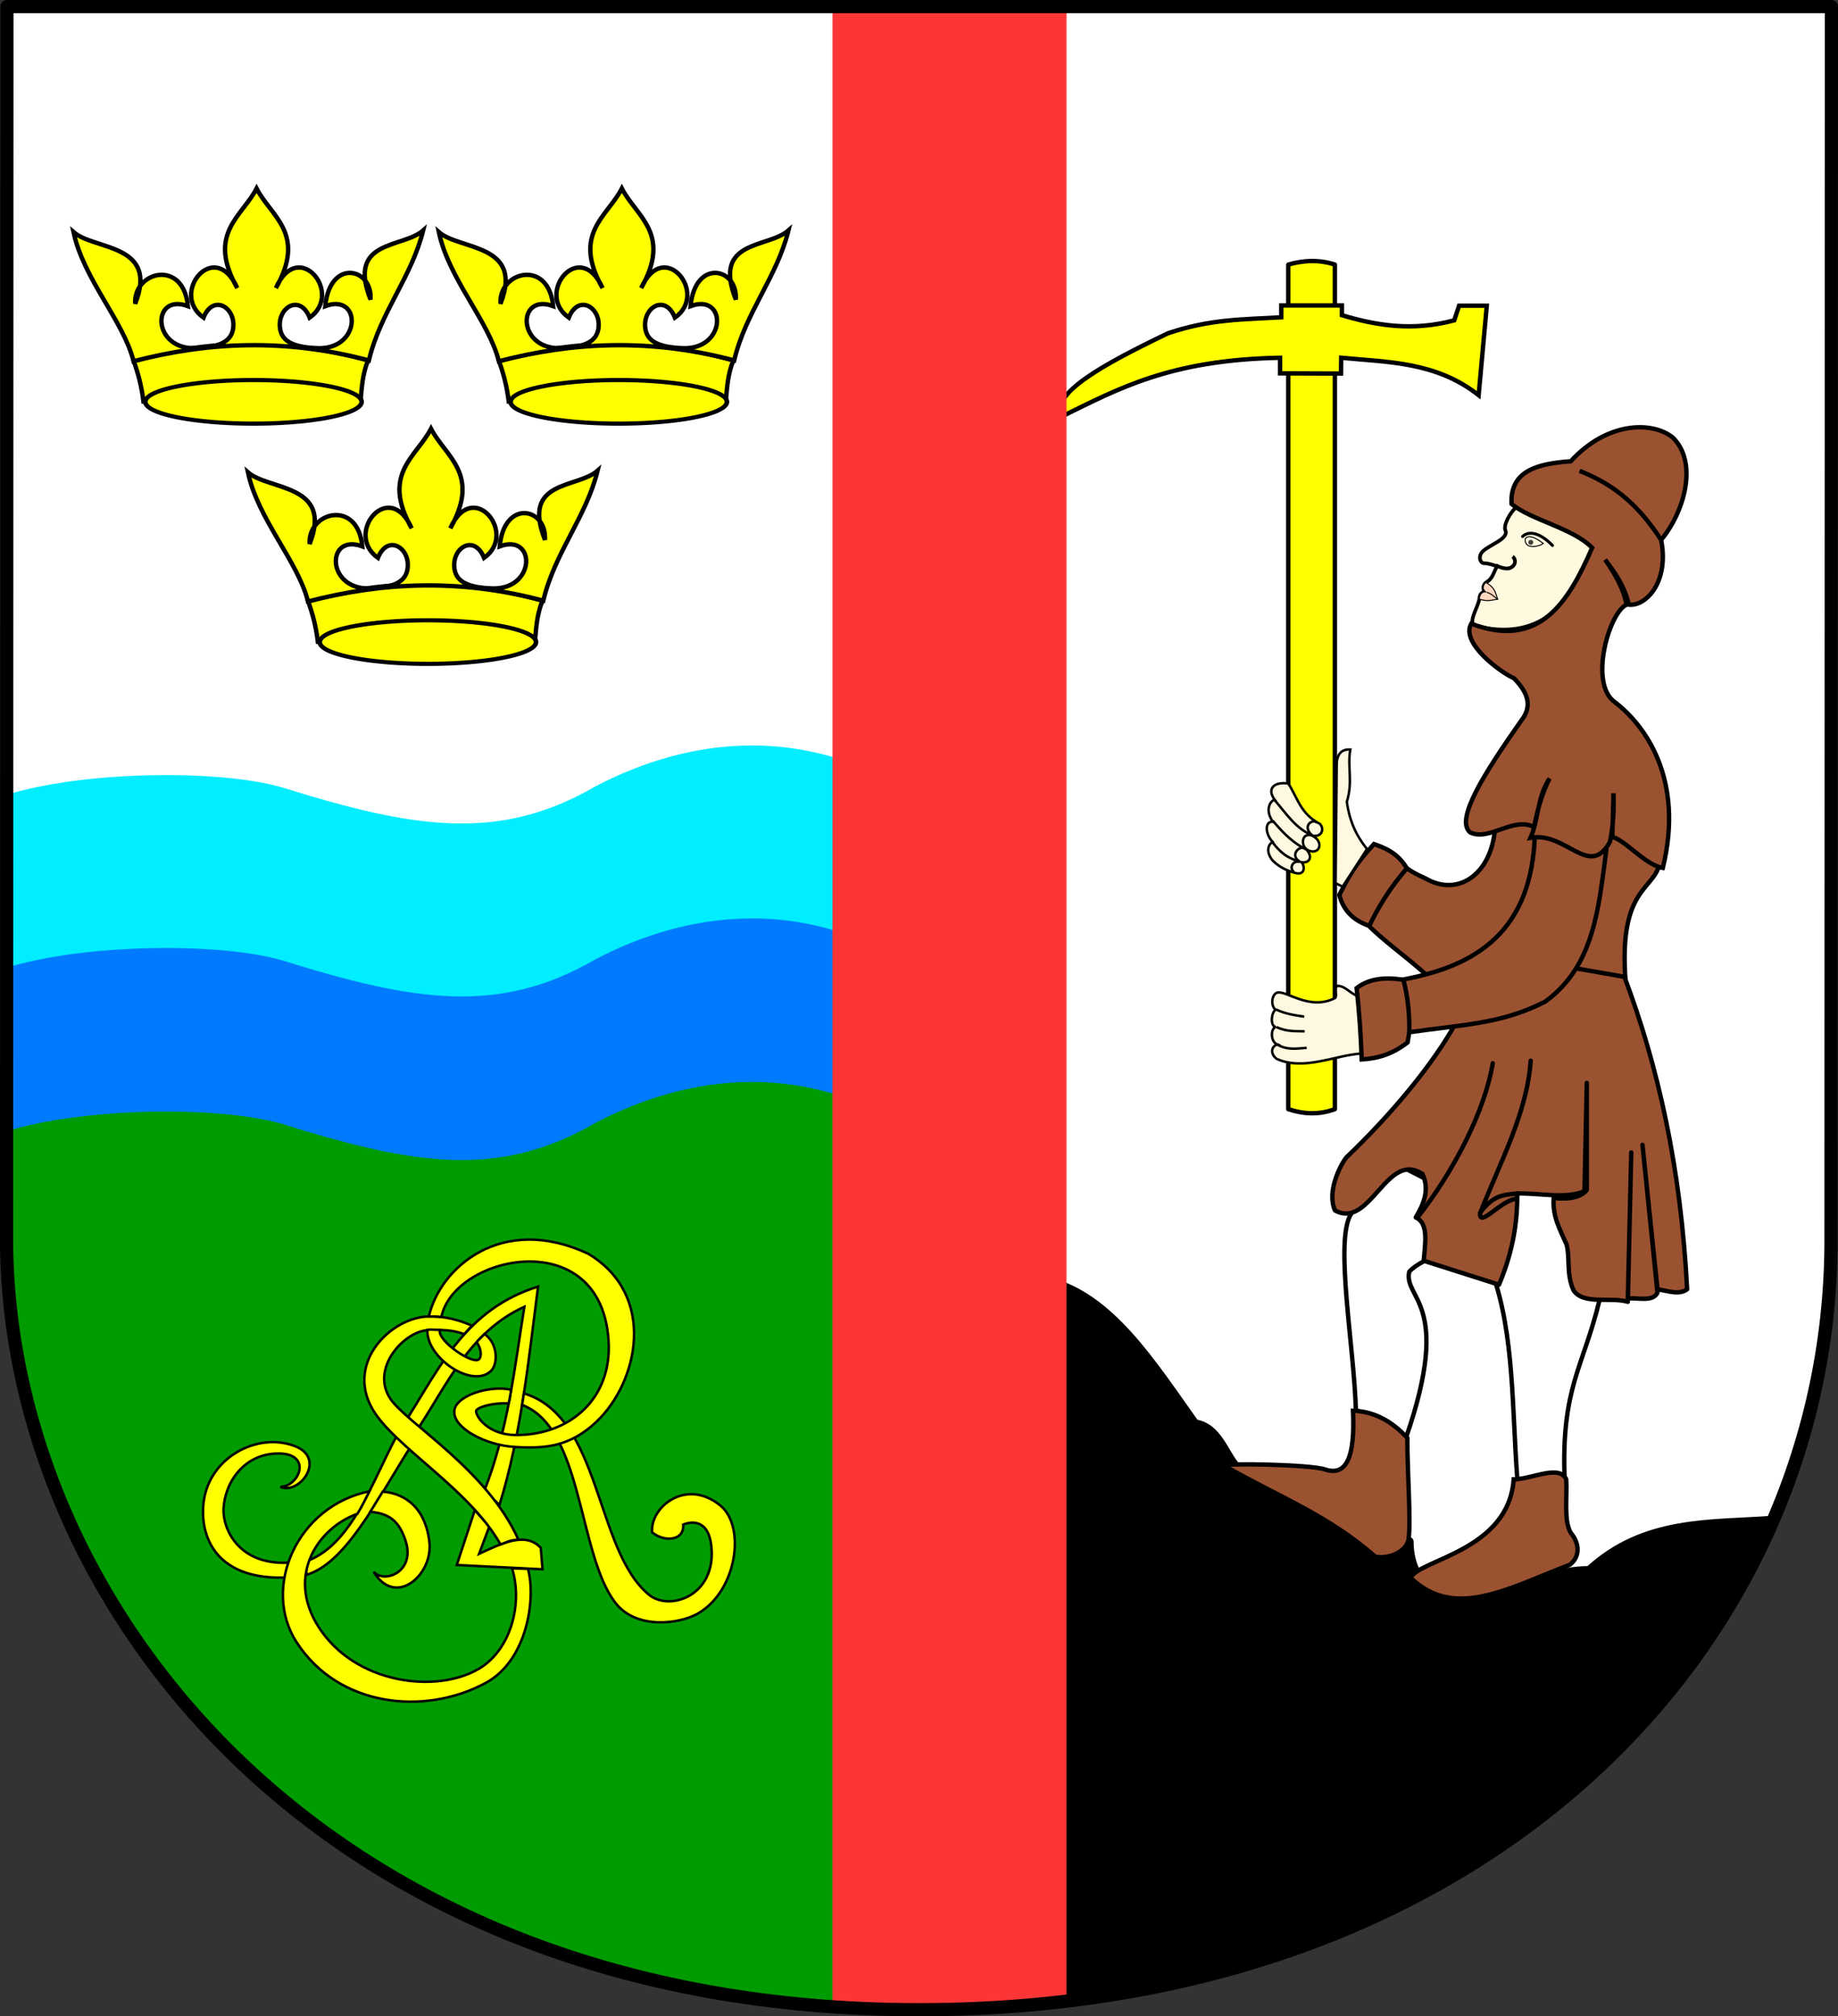 <?xml version="1.0" encoding="UTF-8" standalone="no"?>
<!-- Created with Inkscape (http://www.inkscape.org/) -->
<svg
   xmlns:dc="http://purl.org/dc/elements/1.1/"
   xmlns:cc="http://creativecommons.org/ns#"
   xmlns:rdf="http://www.w3.org/1999/02/22-rdf-syntax-ns#"
   xmlns:svg="http://www.w3.org/2000/svg"
   xmlns="http://www.w3.org/2000/svg"
   xmlns:sodipodi="http://sodipodi.sourceforge.net/DTD/sodipodi-0.dtd"
   xmlns:inkscape="http://www.inkscape.org/namespaces/inkscape"
   id="svg2"
   sodipodi:version="0.32"
   inkscape:version="0.46"
   width="741.679"
   height="813.596"
   version="1.0"
   sodipodi:docname="POL_gmina_Miedziana_Góra_COA.svg"
   inkscape:output_extension="org.inkscape.output.svg.inkscape">
  <rect width="100%" height="100%" fill="#333333" stroke="none"/>
  <defs
     id="defs5">
    <inkscape:perspective
       sodipodi:type="inkscape:persp3d"
       inkscape:vp_x="0 : 526.18109 : 1"
       inkscape:vp_y="0 : 1000 : 0"
       inkscape:vp_z="744.09448 : 526.18109 : 1"
       inkscape:persp3d-origin="372.04724 : 350.78739 : 1"
       id="perspective9" />
    <inkscape:perspective
       id="perspective2514"
       inkscape:persp3d-origin="372.04724 : 350.78739 : 1"
       inkscape:vp_z="744.09448 : 526.18109 : 1"
       inkscape:vp_y="0 : 1000 : 0"
       inkscape:vp_x="0 : 526.18109 : 1"
       sodipodi:type="inkscape:persp3d" />
  </defs>
  <sodipodi:namedview
     inkscape:window-height="850"
     inkscape:window-width="1424"
     inkscape:pageshadow="2"
     inkscape:pageopacity="0.0"
     guidetolerance="10.0"
     gridtolerance="10.0"
     objecttolerance="10.0"
     borderopacity="1.0"
     bordercolor="#666666"
     pagecolor="#ffffff"
     id="base"
     showgrid="false"
     inkscape:zoom="0.78024381"
     inkscape:cx="358.11975"
     inkscape:cy="406.7981"
     inkscape:window-x="0"
     inkscape:window-y="14"
     inkscape:current-layer="svg2"
     showguides="true"
     inkscape:guide-bbox="true" />
  <path
     sodipodi:nodetypes="ccssccc"
     id="path3405"
     d="M 2.809,2.657 L 2.664,502.376 L 2.669,502.79 C 4.442,648.352 130.982,810.948 370.903,810.939 C 601.534,810.93 737.885,662.944 738.848,502.376 L 739.028,2.657 L 2.809,2.657 z"
     style="fill:#ffffff;fill-opacity:1;fill-rule:nonzero;stroke:#000000;stroke-width:3.543;stroke-linecap:round;stroke-linejoin:round;stroke-miterlimit:4;stroke-dasharray:none;stroke-dashoffset:0;stroke-opacity:1" />
  <path
     style="fill:#00eeff;fill-opacity:1;fill-rule:nonzero;stroke:none;stroke-width:3.543;stroke-linecap:round;stroke-linejoin:round;stroke-miterlimit:4;stroke-dasharray:none;stroke-dashoffset:0;stroke-opacity:1"
     d="M 302.369,300.815 C 280.596,301.02 259.508,307.223 240.213,317.346 C 201.43,339.841 167.265,334.443 113.744,317.69 C 87.277,310.164 32.668,311.293 2.713,320.721 L 2.682,432.878 L 2.682,433.003 C 2.689,433.615 2.701,434.233 2.713,434.846 C 94.289,414.535 195.76,425.616 341.026,376.471 L 342.088,307.409 C 328.766,302.743 315.433,300.692 302.369,300.815 z"
     id="path3379" />
  <path
     style="fill:#007bff;fill-opacity:1;fill-rule:nonzero;stroke:none;stroke-width:3.543;stroke-linecap:round;stroke-linejoin:round;stroke-miterlimit:4;stroke-dasharray:none;stroke-dashoffset:0;stroke-opacity:1"
     d="M 302.369,370.596 C 280.596,370.801 259.508,377.004 240.213,387.128 C 201.43,409.622 167.265,404.225 113.744,387.471 C 87.268,379.943 32.631,381.066 2.682,390.503 L 2.651,502.378 L 2.682,502.784 C 2.689,503.396 2.701,504.014 2.713,504.628 C 94.289,484.317 195.76,495.397 341.026,446.253 L 342.088,377.19 C 328.766,372.524 315.433,370.473 302.369,370.596 z"
     id="path3370" />
  <path
     id="path3312"
     d="M 302.369,436.596 C 280.596,436.801 259.508,443.004 240.213,453.128 C 201.43,475.622 167.265,470.225 113.744,453.471 C 87.26,445.94 32.593,447.058 2.651,456.503 L 2.651,502.378 L 2.682,502.784 C 4.38,642.179 120.486,797.19 341.026,810.065 L 342.088,443.19 C 328.766,438.524 315.433,436.473 302.369,436.596 z"
     style="fill:#009b00;fill-opacity:1;fill-rule:nonzero;stroke:none;stroke-width:3.543;stroke-linecap:round;stroke-linejoin:round;stroke-miterlimit:4;stroke-dasharray:none;stroke-dashoffset:0;stroke-opacity:1" />
  <g
     id="g3334"
     transform="translate(322.151,88.19)"
     style="fill:#ffff00;fill-opacity:1">
    <path
       sodipodi:nodetypes="ccccc"
       id="path3327"
       d="M -193.88,170.785 C -194.668,164.173 -196.2,159.048 -197.864,154.186 C -164.949,145.016 -133.507,145.655 -103.248,154.186 C -105.425,159.498 -105.775,164.809 -106.236,170.121 L -193.88,170.785 z"
       style="fill:#ffff00;fill-opacity:1;fill-rule:evenodd;stroke:#000000;stroke-width:1.772;stroke-linecap:butt;stroke-linejoin:miter;stroke-miterlimit:4;stroke-dasharray:none;stroke-opacity:1" />
    <path
       sodipodi:nodetypes="cccccscccccscccccc"
       d="M -102.916,154.186 C -98.332,134.786 -85.652,120.545 -81.005,101.732 C -89.272,109.036 -111.854,105.296 -102.252,129.619 C -101.431,116.636 -118.707,113.029 -120.511,132.275 C -105.582,126.725 -105.754,150.587 -124.495,149.206 C -134.585,148.722 -138.32,145.808 -138.825,140.854 C -139.659,132.68 -130.692,127.262 -126.819,136.923 C -112.947,127.135 -131.402,104.528 -140.43,124.971 C -127.966,102.973 -142.388,96.17 -148.232,84.801 C -154.076,96.17 -168.497,102.973 -156.033,124.971 C -165.061,104.528 -183.517,127.135 -169.645,136.923 C -165.771,127.262 -156.805,132.68 -157.638,140.854 C -158.144,145.808 -161.879,148.722 -171.969,149.206 C -190.71,150.587 -190.882,126.725 -175.953,132.275 C -177.756,113.029 -198.021,118.296 -197.2,131.279 C -187.597,106.956 -213.832,109.7 -222.099,102.396 C -218.059,121.385 -202.006,138.159 -197.864,154.518 C -168.218,146.793 -136.98,145.121 -102.916,154.186 z"
       style="fill:#ffff00;fill-opacity:1;fill-rule:evenodd;stroke:#000000;stroke-width:1.772;stroke-linecap:butt;stroke-linejoin:miter;stroke-miterlimit:4;stroke-dasharray:none;stroke-opacity:1"
       id="path3329" />
    <path
       transform="matrix(1.06,0,0,0.946,8.163,8.389)"
       d="M -107.563,171.781 A 41.166,9.296 0 1 1 -189.896,171.781 A 41.166,9.296 0 1 1 -107.563,171.781 z"
       sodipodi:ry="9.2956104"
       sodipodi:rx="41.166275"
       sodipodi:cy="171.78119"
       sodipodi:cx="-148.72977"
       id="path3325"
       style="fill:#ffff00;fill-opacity:1;fill-rule:evenodd;stroke:#000000;stroke-width:1.769;stroke-linecap:butt;stroke-linejoin:miter;stroke-miterlimit:4;stroke-dasharray:none;stroke-opacity:1"
       sodipodi:type="arc" />
  </g>
  <g
     id="g3339"
     transform="translate(251.77,-8.75)"
     style="fill:#ffff00;fill-opacity:1">
    <path
       style="fill:#ffff00;fill-opacity:1;fill-rule:evenodd;stroke:#000000;stroke-width:1.772;stroke-linecap:butt;stroke-linejoin:miter;stroke-miterlimit:4;stroke-dasharray:none;stroke-opacity:1"
       d="M -193.88,170.785 C -194.668,164.173 -196.2,159.048 -197.864,154.186 C -164.949,145.016 -133.507,145.655 -103.248,154.186 C -105.425,159.498 -105.775,164.809 -106.236,170.121 L -193.88,170.785 z"
       id="path3341"
       sodipodi:nodetypes="ccccc" />
    <path
       id="path3343"
       style="fill:#ffff00;fill-opacity:1;fill-rule:evenodd;stroke:#000000;stroke-width:1.772;stroke-linecap:butt;stroke-linejoin:miter;stroke-miterlimit:4;stroke-dasharray:none;stroke-opacity:1"
       d="M -102.916,154.186 C -98.332,134.786 -85.652,120.545 -81.005,101.732 C -89.272,109.036 -111.854,105.296 -102.252,129.619 C -101.431,116.636 -118.707,113.029 -120.511,132.275 C -105.582,126.725 -105.754,150.587 -124.495,149.206 C -134.585,148.722 -138.32,145.808 -138.825,140.854 C -139.659,132.68 -130.692,127.262 -126.819,136.923 C -112.947,127.135 -131.402,104.528 -140.43,124.971 C -127.966,102.973 -142.388,96.17 -148.232,84.801 C -154.076,96.17 -168.497,102.973 -156.033,124.971 C -165.061,104.528 -183.517,127.135 -169.645,136.923 C -165.771,127.262 -156.805,132.68 -157.638,140.854 C -158.144,145.808 -161.879,148.722 -171.969,149.206 C -190.71,150.587 -190.882,126.725 -175.953,132.275 C -177.756,113.029 -198.021,118.296 -197.2,131.279 C -187.597,106.956 -213.832,109.7 -222.099,102.396 C -218.059,121.385 -202.006,138.159 -197.864,154.518 C -168.218,146.793 -136.98,145.121 -102.916,154.186 z"
       sodipodi:nodetypes="cccccscccccscccccc" />
    <path
       sodipodi:type="arc"
       style="fill:#ffff00;fill-opacity:1;fill-rule:evenodd;stroke:#000000;stroke-width:1.769;stroke-linecap:butt;stroke-linejoin:miter;stroke-miterlimit:4;stroke-dasharray:none;stroke-opacity:1"
       id="path3345"
       sodipodi:cx="-148.72977"
       sodipodi:cy="171.78119"
       sodipodi:rx="41.166275"
       sodipodi:ry="9.2956104"
       d="M -107.563,171.781 A 41.166,9.296 0 1 1 -189.896,171.781 A 41.166,9.296 0 1 1 -107.563,171.781 z"
       transform="matrix(1.06,0,0,0.946,8.163,8.389)" />
  </g>
  <g
     transform="translate(399.171,-8.75)"
     id="g3347"
     style="fill:#ffff00;fill-opacity:1">
    <path
       sodipodi:nodetypes="ccccc"
       id="path3349"
       d="M -193.88,170.785 C -194.668,164.173 -196.2,159.048 -197.864,154.186 C -164.949,145.016 -133.507,145.655 -103.248,154.186 C -105.425,159.498 -105.775,164.809 -106.236,170.121 L -193.88,170.785 z"
       style="fill:#ffff00;fill-opacity:1;fill-rule:evenodd;stroke:#000000;stroke-width:1.772;stroke-linecap:butt;stroke-linejoin:miter;stroke-miterlimit:4;stroke-dasharray:none;stroke-opacity:1" />
    <path
       sodipodi:nodetypes="cccccscccccscccccc"
       d="M -102.916,154.186 C -98.332,134.786 -85.652,120.545 -81.005,101.732 C -89.272,109.036 -111.854,105.296 -102.252,129.619 C -101.431,116.636 -118.707,113.029 -120.511,132.275 C -105.582,126.725 -105.754,150.587 -124.495,149.206 C -134.585,148.722 -138.32,145.808 -138.825,140.854 C -139.659,132.68 -130.692,127.262 -126.819,136.923 C -112.947,127.135 -131.402,104.528 -140.43,124.971 C -127.966,102.973 -142.388,96.17 -148.232,84.801 C -154.076,96.17 -168.497,102.973 -156.033,124.971 C -165.061,104.528 -183.517,127.135 -169.645,136.923 C -165.771,127.262 -156.805,132.68 -157.638,140.854 C -158.144,145.808 -161.879,148.722 -171.969,149.206 C -190.71,150.587 -190.882,126.725 -175.953,132.275 C -177.756,113.029 -198.021,118.296 -197.2,131.279 C -187.597,106.956 -213.832,109.7 -222.099,102.396 C -218.059,121.385 -202.006,138.159 -197.864,154.518 C -168.218,146.793 -136.98,145.121 -102.916,154.186 z"
       style="fill:#ffff00;fill-opacity:1;fill-rule:evenodd;stroke:#000000;stroke-width:1.772;stroke-linecap:butt;stroke-linejoin:miter;stroke-miterlimit:4;stroke-dasharray:none;stroke-opacity:1"
       id="path3351" />
    <path
       transform="matrix(1.06,0,0,0.946,8.163,8.389)"
       d="M -107.563,171.781 A 41.166,9.296 0 1 1 -189.896,171.781 A 41.166,9.296 0 1 1 -107.563,171.781 z"
       sodipodi:ry="9.2956104"
       sodipodi:rx="41.166275"
       sodipodi:cy="171.78119"
       sodipodi:cx="-148.72977"
       id="path3353"
       style="fill:#ffff00;fill-opacity:1;fill-rule:evenodd;stroke:#000000;stroke-width:1.769;stroke-linecap:butt;stroke-linejoin:miter;stroke-miterlimit:4;stroke-dasharray:none;stroke-opacity:1"
       sodipodi:type="arc" />
  </g>
  <g
     id="g3723"
     transform="translate(272.533,317.118)">
    <path
       id="path3318"
       d="M 150.212,199.884 L 154.462,490.759 C 299.739,474.564 400.179,395.713 443.024,296.259 C 417.426,298.141 391.126,296.039 368.743,316.572 C 355.838,316.573 341.389,321.979 327.056,326.978 C 312.981,328.653 296.292,325.945 296.118,304.884 C 294.447,309.885 292.239,313.5 288.368,312.634 C 267.735,296.402 247.095,287.346 226.462,275.04 C 221.16,268.821 218.936,258.887 209.618,257.353 C 192.18,232.886 175.403,206.026 150.212,199.884 z"
       style="fill:#000000;fill-opacity:1;fill-rule:nonzero;stroke:#000000;stroke-width:3.543;stroke-linecap:round;stroke-linejoin:round;stroke-miterlimit:4;stroke-dasharray:none;stroke-dashoffset:0;stroke-opacity:1" />
    <g
       transform="translate(49.618,-228.928)"
       id="g3360">
      <path
         style="fill:#ffff00;fill-opacity:1;fill-rule:nonzero;stroke:#000000;stroke-width:1.772;stroke-linecap:round;stroke-linejoin:round;stroke-miterlimit:4;stroke-opacity:1"
         d="M 197.705,18.571 C 203.832,16.806 210.234,16.52 216.499,18.571 L 216.499,359.367 C 210.035,361.761 203.802,361.381 197.705,359.367 L 197.705,18.571 z"
         id="rect3357"
         sodipodi:nodetypes="ccccc" />
      <path
         style="fill:#ffff00;fill-opacity:1;fill-rule:evenodd;stroke:#000000;stroke-width:1.772;stroke-linecap:butt;stroke-linejoin:miter;stroke-miterlimit:4;stroke-dasharray:none;stroke-opacity:1"
         d="M 106.392,79.816 C 101.224,70.807 123.14,58.788 149.081,46.322 C 166.121,40.516 179.461,40.738 194.863,39.847 L 194.865,35.062 L 219.351,35.063 L 219.351,39.005 C 232.963,43.067 247.605,45.634 264.668,41.068 L 266.638,35.157 L 277.803,35.157 L 274.519,71.278 C 257.345,57.738 237.921,57.98 219.071,56.173 L 218.978,62.552 L 194.396,62.46 L 194.396,56.173 C 149.782,57.002 128.971,68.817 106.392,79.816 z"
         id="path3355"
         sodipodi:nodetypes="ccccccccccccccc" />
    </g>
    <path
       sodipodi:nodetypes="cccccccccccc"
       id="path3597"
       d="M 397.219,25.537 C 399.607,43.596 379.667,35.205 383.54,80.075 C 367.067,75.098 365.759,74.819 356.675,74.274 C 342.467,79.644 324.629,92.199 316.824,95.074 C 312.13,79.748 292.027,68.571 279.706,56.385 C 273.584,54.231 269.487,50.209 267.92,43.992 C 271.565,36.978 273.832,32.242 281.888,23.464 C 285.822,24.865 291.295,26.767 295.087,33.124 C 298.298,35.584 302.167,36.964 304.913,38.46 C 317.362,43.902 329.094,34.56 330.671,17.941 L 337.528,8.307 C 357.39,13.633 376.817,13.727 397.219,25.537 z"
       style="fill:#9b5231;fill-opacity:1;fill-rule:evenodd;stroke:#000000;stroke-width:1.772;stroke-linecap:butt;stroke-linejoin:miter;stroke-miterlimit:4;stroke-dasharray:none;stroke-opacity:1" />
    <g
       transform="translate(759.728,15.347)"
       id="g3671">
      <path
         style="fill:#fff8e0;fill-opacity:1;fill-rule:evenodd;stroke:#000000;stroke-width:1px;stroke-linecap:butt;stroke-linejoin:miter;stroke-opacity:1"
         d="M -482.717,92.623 C -493.641,93.3 -505.894,99.703 -517.015,94.843 C -519.751,92.851 -519.399,89.842 -516.851,88.975 C -519.54,87.965 -519.685,82.757 -517.488,81.872 C -519.796,81.608 -519.306,76.022 -517.488,74.955 C -519.369,73.736 -519.374,69.391 -517.17,68.171 C -513.659,66.613 -504.259,75.586 -493.63,70.317 C -492.515,69.764 -493.906,66.256 -492.77,65.362 C -488.876,64.997 -486.396,70.419 -481.809,69.581 L -482.717,92.623 z"
         id="path3663"
         sodipodi:nodetypes="ccccccsccc" />
      <path
         style="fill:#fff8e0;fill-opacity:1;fill-rule:evenodd;stroke:#000000;stroke-width:1px;stroke-linecap:butt;stroke-linejoin:miter;stroke-opacity:1"
         d="M -516.991,88.952 C -512.835,91.394 -508.926,90.639 -504.981,90.35"
         id="path3665"
         sodipodi:nodetypes="cc" />
      <path
         style="fill:none;fill-opacity:0.75;fill-rule:evenodd;stroke:#000000;stroke-width:1px;stroke-linecap:butt;stroke-linejoin:miter;stroke-opacity:1"
         d="M -517.237,81.96 C -512.791,83.965 -509.426,83.538 -505.804,83.687"
         id="path3667"
         sodipodi:nodetypes="cc" />
      <path
         style="fill:none;fill-opacity:0.75;fill-rule:evenodd;stroke:#000000;stroke-width:1px;stroke-linecap:butt;stroke-linejoin:miter;stroke-opacity:1"
         d="M -517.32,74.886 C -513.39,76.718 -509.684,77.21 -505.968,77.765"
         id="path3669"
         sodipodi:nodetypes="cc" />
    </g>
    <g
       id="g3639">
      <g
         id="g3613">
        <g
           transform="translate(837.871,0)"
           id="g3472">
          <path
             id="path3466"
             style="fill:#ffffff;fill-opacity:1;fill-rule:evenodd;stroke:#000000;stroke-width:1.772;stroke-linecap:butt;stroke-linejoin:miter;stroke-miterlimit:4;stroke-dasharray:none;stroke-opacity:1"
             d="M -563.275,251.77 C -564.047,226.106 -571.547,185.454 -565.689,173.561 L -551.721,150.116 L -529.273,161.589 L -529.772,188.527 C -534.047,190.971 -539.013,193.037 -541.744,196.009 C -544.159,207.282 -524.086,208.093 -542.982,262.835 L -563.275,251.77 z M -498.115,279.807 C -500.291,251.455 -499.327,221.412 -508.169,196.649 C -504.331,183.631 -506.279,167.263 -492.878,159.782 C -473.686,164.205 -475.206,190.591 -465.019,207.75 C -471.559,234.667 -480.423,242.808 -479.053,279.598 L -498.115,279.807 z" />
          <path
             id="path3462"
             style="fill:#9b5231;fill-opacity:1;fill-rule:evenodd;stroke:#000000;stroke-width:1.772;stroke-linecap:butt;stroke-linejoin:miter;stroke-miterlimit:4;stroke-dasharray:none;stroke-opacity:1"
             d="M -616.322,274.328 C -617.912,273.214 -581.812,273.741 -575.666,275.824 C -564.82,279.5 -563.872,265.051 -564.442,252.129 C -556.097,252.358 -548.843,256.225 -542.493,263.104 C -542.576,276.406 -541.016,295.68 -541.994,304.009 C -542.87,309.005 -549.808,312.098 -555.463,310.993 C -574.736,294.018 -595.267,286.552 -616.322,274.328 z M -541.246,319.473 C -537.243,312.051 -501.656,308.529 -499.592,279.815 C -492.525,279.815 -481.123,273.622 -478.391,279.815 C -477.985,287.141 -479.411,296.299 -476.645,301.265 C -472.328,306.478 -473.366,311.514 -476.895,314.235 C -501.786,323.744 -523.517,336.716 -541.246,319.473 z" />
        </g>
        <g
           transform="translate(757.484,7.256)"
           style="stroke:#000000;stroke-width:1.772;stroke-miterlimit:4;stroke-dasharray:none;stroke-opacity:1"
           id="g3514">
          <path
             style="fill:#9b5231;fill-opacity:1;fill-rule:evenodd;stroke:#000000;stroke-width:1.772;stroke-linecap:butt;stroke-linejoin:round;stroke-miterlimit:4;stroke-dasharray:none;stroke-opacity:1"
             d="M -491.326,164.044 C -494.728,156.345 -489.067,145.581 -486.725,142.647 C -469.236,125.977 -451.131,104.665 -441.702,86.814 L -400.752,65.189 L -374.526,69.79 C -360.981,105.681 -351.748,146.747 -349.22,195.859 C -352.395,198.299 -356.982,196.499 -361.183,195.859 L -367.232,137.586 L -361.183,197.239 C -363.029,201.004 -368.806,199.267 -373.146,199.54 L -371.766,140.646 L -373.146,200.92 C -380.06,198.841 -391.065,202.284 -395.045,196.293 C -398.045,189.866 -396.392,183.158 -397.892,177.727 C -400.453,171.922 -403.648,166.434 -403.053,159.051 C -395.961,159.74 -391.843,158.446 -389.71,155.83 L -389.71,112.58 L -390.63,156.29 C -398.205,159.544 -408.699,156.961 -417.776,157.21 C -417.582,170.804 -420.431,182.876 -425.138,194.019 L -455.505,184.356 C -454.982,177.251 -453.384,169.286 -458.726,166.872 C -455.576,161.49 -453.071,155.979 -455.965,149.388 C -470.401,139.534 -477.013,171.948 -491.326,164.044 z"
             id="path3508"
             sodipodi:nodetypes="cccccccccccccccccccccccc" />
          <path
             style="fill:none;fill-opacity:0.75;fill-rule:evenodd;stroke:#000000;stroke-width:1.772;stroke-linecap:round;stroke-linejoin:miter;stroke-miterlimit:4;stroke-dasharray:none;stroke-opacity:1"
             d="M -412.354,103.632 C -413.716,124.451 -424.657,144.533 -432.62,164.844 C -427.076,157.256 -422.389,157.805 -417.578,157.176"
             id="path3510"
             sodipodi:nodetypes="ccc" />
          <path
             style="fill:none;fill-opacity:0.75;fill-rule:evenodd;stroke:#000000;stroke-width:1.772;stroke-linecap:round;stroke-linejoin:miter;stroke-miterlimit:4;stroke-dasharray:none;stroke-opacity:1"
             d="M -458.056,166.912 C -443.269,148.211 -430.752,123.605 -427.657,104.666"
             id="path3512"
             sodipodi:nodetypes="cc" />
        </g>
        <g
           style="fill:#9b5231;fill-opacity:1;stroke:#000000;stroke-width:1.772;stroke-miterlimit:4;stroke-dasharray:none;stroke-opacity:1"
           transform="translate(757.992,12.474)"
           id="g3609">
          <path
             style="fill:#9b5231;fill-opacity:1;fill-rule:evenodd;stroke:#000000;stroke-width:1.772;stroke-linecap:butt;stroke-linejoin:miter;stroke-miterlimit:4;stroke-dasharray:none;stroke-opacity:1"
             d="M -411.142,6.078 C -411.98,46.179 -434.676,60.236 -464.59,65.694 C -471.56,64.696 -477.981,65.159 -483.091,69.12 C -482.082,78.065 -481.423,87.71 -481.036,97.9 C -475.34,97.5 -469.461,96.368 -462.534,91.047 L -461.849,86.936 C -440.114,83.781 -424.867,83.683 -407.03,74.602 C -387.076,60.139 -385.466,36.504 -382.362,13.616 L -411.142,6.078 z"
             id="path3599"
             sodipodi:nodetypes="ccccccccc" />
          <path
             style="fill:#9b5231;fill-opacity:1;fill-rule:evenodd;stroke:#000000;stroke-width:1.772;stroke-linecap:butt;stroke-linejoin:miter;stroke-miterlimit:4;stroke-dasharray:none;stroke-opacity:1"
             d="M -464.203,65.803 C -462.56,72.095 -461.647,79.118 -461.869,87.275"
             id="path3601"
             sodipodi:nodetypes="cc" />
        </g>
        <g
           transform="translate(2.423,1.89)"
           id="g3586">
          <path
             id="path2384"
             style="fill:#fff6d5;fill-opacity:0.75;fill-rule:evenodd;stroke:#000000;stroke-width:1.467;stroke-linecap:butt;stroke-linejoin:miter;stroke-miterlimit:4;stroke-dasharray:none;stroke-opacity:1"
             d="M 329.231,-90.623 C 327.932,-88.699 327.559,-85.629 324.946,-84.143 C 323.713,-83.51 322.911,-81.18 324.46,-80.255 C 323.39,-80.273 322.067,-79.392 322.033,-77.561 C 321.646,-74.117 316.975,-67.525 320.446,-66.493 C 344.937,-60.231 360.759,-73.44 368.408,-101.425 L 337.086,-114.511 C 334.437,-112.415 331.402,-106.816 332.599,-104.777 C 333.777,-101.195 324.385,-98.647 322.739,-95.738 C 321.65,-94.079 322.367,-91.809 323.886,-91.724 C 327.24,-91.838 332.648,-88.472 334.782,-90.004 C 337.23,-91.484 336.403,-93.71 335.41,-94.426 C 337.819,-92.673 335.802,-87.451 329.231,-90.623 z"
             sodipodi:nodetypes="ccccccccccccc" />
          <path
             style="fill:none;fill-opacity:0.75;fill-rule:evenodd;stroke:#000000;stroke-width:0.403;stroke-linecap:butt;stroke-linejoin:miter;stroke-miterlimit:4;stroke-dasharray:none;stroke-opacity:1"
             d="M 340.521,-101.669 C 342.523,-104.027 346.946,-100.255 347.799,-99.715 C 345.754,-98.237 339.949,-97.297 340.521,-101.669 z"
             id="path3158"
             sodipodi:nodetypes="ccc" />
          <path
             style="fill:none;fill-opacity:0.75;fill-rule:evenodd;stroke:#000000;stroke-width:1.208;stroke-linecap:round;stroke-linejoin:miter;stroke-miterlimit:4;stroke-dasharray:none;stroke-opacity:1"
             d="M 339.451,-102.533 C 342.343,-105.247 346.992,-103.569 351.501,-98.915"
             id="path3160"
             sodipodi:nodetypes="cc" />
          <path
             style="fill:#ffd6be;fill-opacity:1;fill-rule:evenodd;stroke:#000000;stroke-width:0.404;stroke-linecap:butt;stroke-linejoin:miter;stroke-miterlimit:4;stroke-dasharray:none;stroke-opacity:1"
             d="M 324.61,-83.991 C 323.147,-82.706 323.262,-80.952 324.678,-80.134 C 323.388,-80.439 322.113,-79.447 321.986,-77.24 C 325.656,-76.109 327.113,-76.974 329.426,-77.218 C 328.402,-79.576 328.728,-81.637 324.61,-83.991 z"
             id="path3164"
             sodipodi:nodetypes="ccccc" />
          <path
             style="fill:none;fill-opacity:0.75;fill-rule:evenodd;stroke:#000000;stroke-width:0.403;stroke-linecap:butt;stroke-linejoin:miter;stroke-miterlimit:4;stroke-dasharray:none;stroke-opacity:1"
             d="M 324.954,-80.054 C 327.149,-79.316 327.874,-78.212 329.307,-77.284"
             id="path3166"
             sodipodi:nodetypes="cc" />
          <path
             sodipodi:type="arc"
             style="fill:#000000;fill-opacity:0.75;fill-rule:evenodd;stroke:none;stroke-width:1px;stroke-linecap:butt;stroke-linejoin:miter;stroke-opacity:1"
             id="path3168"
             sodipodi:cx="152.96017"
             sodipodi:cy="53.340172"
             sodipodi:rx="0.13476667"
             sodipodi:ry="0.101075"
             d="M 153.095,53.34 A 0.135,0.101 0 1 1 152.825,53.34 A 0.135,0.101 0 1 1 153.095,53.34 z"
             transform="matrix(7.241,0,0,9.843,-764.82,-625.199)" />
          <g
             id="g3523"
             transform="translate(755.529,8.235)"
             style="stroke:#000000;stroke-width:1.772;stroke-miterlimit:4;stroke-dasharray:none;stroke-opacity:1">
            <path
               sodipodi:nodetypes="ccccccccccccccccccccc"
               id="path3519"
               d="M -359.487,22.978 C -366.689,21.805 -375.069,11.316 -379.882,10.538 L -379.403,-7.165 C -379.225,-0.626 -379.432,5.913 -380.838,12.451 C -389.072,27.563 -398.512,8.17 -412.881,10.813 C -409.759,4.08 -410.213,-5.641 -405.226,-13.109 C -408.164,-7.219 -410.101,-0.578 -411.446,6.507 C -419.814,2.09 -429.515,12.385 -437.294,8.624 C -443.398,3.338 -431.385,-15.419 -416.721,-36.349 C -411.715,-42.549 -414.283,-48.167 -419.592,-53.573 C -424.702,-55.778 -441.245,-67.698 -436.816,-75.582 C -409.485,-65.242 -397.737,-83.84 -388.015,-106.202 C -395.973,-114.269 -412.422,-117.245 -420.549,-123.904 C -421.181,-137.469 -409.852,-140.16 -396.627,-141.128 C -382.207,-156.994 -363.89,-157.491 -355.481,-150.697 C -345.078,-140.519 -350.901,-120.499 -360.181,-109.386 C -356.811,-92.3 -366.394,-82.507 -373.183,-83.237 C -375.307,-91.695 -379.082,-96.437 -382.752,-101.417 C -378.826,-95.659 -375.308,-89.784 -374.14,-83.237 C -381.144,-80.207 -389.474,-51.392 -378.865,-43.944 C -366.801,-34.723 -350.681,-13.068 -359.487,22.978 z"
               style="fill:#9b5231;fill-opacity:1;fill-rule:evenodd;stroke:#000000;stroke-width:1.772;stroke-linecap:butt;stroke-linejoin:miter;stroke-miterlimit:4;stroke-dasharray:none;stroke-opacity:1" />
            <path
               sodipodi:nodetypes="cc"
               id="path3521"
               d="M -360.3,-109.559 C -368.714,-122.571 -378.461,-131.536 -393.089,-137.236"
               style="fill:none;fill-opacity:0.75;fill-rule:evenodd;stroke:#000000;stroke-width:1.772;stroke-linecap:butt;stroke-linejoin:miter;stroke-miterlimit:4;stroke-dasharray:none;stroke-opacity:1" />
          </g>
        </g>
      </g>
      <path
         style="fill:none;fill-opacity:0.75;fill-rule:evenodd;stroke:#000000;stroke-width:1.772;stroke-linecap:butt;stroke-linejoin:miter;stroke-miterlimit:4;stroke-dasharray:none;stroke-opacity:1"
         d="M 324.784,171.849 C 323.796,179.266 333.215,166.841 339.619,166.583"
         id="path3637"
         sodipodi:nodetypes="cc" />
    </g>
    <g
       style="fill:#fff8e0;fill-opacity:1"
       transform="translate(757.578,10.946)"
       id="g3710">
      <path
         style="fill:none;fill-opacity:1;fill-rule:evenodd;stroke:#000000;stroke-width:1.772;stroke-linecap:butt;stroke-linejoin:miter;stroke-miterlimit:4;stroke-dasharray:none;stroke-opacity:1"
         d="M -462.239,22.123 C -469.099,29.98 -473.885,37.837 -477.642,45.695"
         id="path3603"
         sodipodi:nodetypes="cc" />
      <g
         style="fill:#fff8e0;fill-opacity:1"
         id="g3695">
        <path
           sodipodi:nodetypes="ccccccc"
           id="path3677"
           d="M -478.5,14.542 L -488.351,29.71 L -491.166,28.303 L -490.697,-20.485 C -490.249,-24.5 -488.168,-25.792 -485.224,-25.645 C -486.483,-18.683 -484.092,-12.607 -486.631,-4.535 C -485.408,4.303 -482.204,9.839 -478.5,14.542 z"
           style="fill:#fff8e0;fill-opacity:1;fill-rule:evenodd;stroke:#000000;stroke-width:1px;stroke-linecap:butt;stroke-linejoin:miter;stroke-opacity:1" />
        <path
           sodipodi:nodetypes="ccccccccccc"
           id="path3679"
           d="M -516.654,19.077 C -519.31,15.649 -518.505,12.934 -516.587,11.621 C -519.758,8.275 -519.722,3.248 -516.477,3.511 C -520.096,-1.606 -517.093,-5.314 -515.716,-5.317 C -519.082,-9.842 -515.984,-12.769 -510.243,-11.885 C -506.579,-6.341 -505.376,0.373 -497.491,4.381 C -495.51,6.617 -496.845,9.99 -500.704,9.069 C -495.414,11.625 -497.705,17.712 -502.963,14.695 C -500.211,17.685 -501.684,20.317 -504.86,19.873 C -503.297,21.992 -503.837,25.135 -507.299,24.224 C -510.043,23.462 -513.481,22.289 -516.654,19.077 z"
           style="fill:#fff8e0;fill-opacity:1;fill-rule:evenodd;stroke:#000000;stroke-width:1px;stroke-linecap:butt;stroke-linejoin:miter;stroke-opacity:1" />
        <path
           sodipodi:nodetypes="cc"
           id="path3681"
           d="M -515.716,-5.161 C -510.986,0.331 -507.133,6.385 -500.413,9.091"
           style="fill:none;fill-opacity:1;fill-rule:evenodd;stroke:#000000;stroke-width:1px;stroke-linecap:butt;stroke-linejoin:miter;stroke-opacity:1" />
        <path
           sodipodi:nodetypes="cc"
           id="path3683"
           d="M -516.409,3.219 C -511.931,8.553 -507.752,12.536 -502.449,14.984"
           style="fill:none;fill-opacity:1;fill-rule:evenodd;stroke:#000000;stroke-width:1px;stroke-linecap:butt;stroke-linejoin:miter;stroke-opacity:1" />
        <path
           sodipodi:nodetypes="cc"
           id="path3685"
           d="M -516.776,11.586 C -512.158,17.811 -508.665,18.554 -505.293,19.795"
           style="fill:none;fill-opacity:1;fill-rule:evenodd;stroke:#000000;stroke-width:1px;stroke-linecap:butt;stroke-linejoin:miter;stroke-opacity:1" />
        <path
           sodipodi:nodetypes="cc"
           id="path3687"
           d="M -498.769,3.807 C -500.785,2.281 -504.488,5.294 -500.959,8.698"
           style="fill:none;fill-opacity:1;fill-rule:evenodd;stroke:#000000;stroke-width:1px;stroke-linecap:butt;stroke-linejoin:miter;stroke-opacity:1" />
        <path
           sodipodi:nodetypes="cc"
           id="path3689"
           d="M -499.994,9.267 C -505.223,7.195 -505.235,13.425 -502.637,14.824"
           style="fill:none;fill-opacity:1;fill-rule:evenodd;stroke:#000000;stroke-width:1px;stroke-linecap:butt;stroke-linejoin:miter;stroke-opacity:1" />
        <path
           sodipodi:nodetypes="cc"
           id="path3691"
           d="M -503.188,14.389 C -505.585,12.6 -509.979,17.005 -505.6,19.619"
           style="fill:none;fill-opacity:1;fill-rule:evenodd;stroke:#000000;stroke-width:1px;stroke-linecap:butt;stroke-linejoin:miter;stroke-opacity:1" />
        <path
           sodipodi:nodetypes="cc"
           id="path3693"
           d="M -505.841,19.657 C -508.465,19.179 -509.972,22.149 -507.983,23.796"
           style="fill:none;fill-opacity:1;fill-rule:evenodd;stroke:#000000;stroke-width:1px;stroke-linecap:butt;stroke-linejoin:miter;stroke-opacity:1" />
      </g>
    </g>
  </g>
  <g
     id="g2464"
     transform="translate(1028.87,333.267)"
     style="fill:#ffff00;fill-opacity:1">
    <path
       sodipodi:nodetypes="ccccccccccccccsscsscccccccc"
       d="M -811.753,185.892 C -815.606,215.772 -818.616,245.989 -827.312,273.932 L -833.512,268.449 C -823.963,244.542 -821.103,217.939 -817.279,194.031 C -839.123,203.893 -848.482,225.406 -859.948,242.815 L -864.193,238.603 C -851.181,218.003 -840.404,194.763 -811.753,185.892 z M -868.761,246.102 L -863.46,250.931 C -877.122,272.616 -889.496,297.573 -905.236,302.207 C -905.325,299.937 -905.346,298.95 -904.529,296.453 C -886.663,289.528 -878.401,263.977 -868.761,246.102 z M -912.569,297.29 L -913.076,303.26 C -939.716,304.402 -947.906,289.078 -946.85,274.312 C -945.491,255.304 -925.254,244.246 -909.77,250.299 C -897.184,255.22 -907.79,269.951 -915.732,266.722 C -907.877,266.39 -903.003,253.446 -916.112,253.231 C -930.439,252.996 -938.289,265.118 -938.668,275.745 C -938.958,283.881 -932.4,298.276 -912.569,297.29 z M -837.278,276.085 L -844.54,298.218 L -809.956,299.948 L -810.648,291.302 C -816.833,284.57 -826.652,289.61 -835.548,293.723 L -831.398,282.656 L -837.278,276.085 z"
       style="fill:#ffff00;fill-opacity:1;fill-rule:evenodd;stroke:#000000;stroke-width:1px;stroke-linecap:butt;stroke-linejoin:miter;stroke-opacity:1"
       id="path3770" />
    <path
       sodipodi:nodetypes="csccsc"
       id="path3779"
       d="M -878.087,300.985 C -873.702,305.88 -860.965,300.952 -865.291,288.189 C -867.56,281.494 -870.924,277.38 -879.462,276.781 L -874.458,268.655 C -867.651,269.03 -857.475,273.174 -855.607,288.881 C -854.03,302.137 -869.208,315.577 -878.087,300.985 z"
       style="fill:#ffff00;fill-opacity:1;fill-rule:evenodd;stroke:#000000;stroke-width:1px;stroke-linecap:butt;stroke-linejoin:miter;stroke-opacity:1" />
    <path
       sodipodi:nodetypes="cssccsscc"
       id="path3781"
       d="M -884.668,277.572 C -900.547,283.221 -913.5,302.468 -900.388,323.117 C -885.678,346.283 -852.857,350.237 -835.664,340.129 C -822.8,332.565 -817.785,313.996 -822.235,299.601 L -815.832,299.774 C -812.518,311.853 -816.136,336.783 -832.899,345.821 C -857.759,359.225 -892.397,355.413 -909.212,329.344 C -923.353,307.422 -909.055,274.441 -879.819,268.491 C -881.798,272.387 -882.915,274.827 -884.668,277.572 z"
       style="fill:#ffff00;fill-opacity:1;fill-rule:evenodd;stroke:#000000;stroke-width:1px;stroke-linecap:butt;stroke-linejoin:miter;stroke-opacity:1" />
    <path
       sodipodi:nodetypes="csccssccs"
       id="path3783"
       d="M -856.135,197.934 C -870.974,198.429 -889.185,216.151 -878.778,234.93 C -870.328,250.178 -839.604,267.264 -826.9,289.924 C -824.108,288.956 -823.292,288.199 -819.695,288.004 C -832.144,259.942 -864.569,241.057 -871.248,231.313 C -879.748,218.914 -865.585,203.648 -855.964,203.454 C -850.849,203.349 -846.715,203.166 -841.553,205.075 L -838.43,201.629 C -843.508,199.435 -849.332,197.709 -856.135,197.934 z"
       style="fill:#ffff00;fill-opacity:1;fill-rule:evenodd;stroke:#000000;stroke-width:1px;stroke-linecap:butt;stroke-linejoin:miter;stroke-opacity:1" />
    <path
       sodipodi:nodetypes="csccsssccs"
       id="path2458"
       d="M -767.112,310.135 C -758.994,316.906 -741.211,311.074 -741.669,293.057 C -741.987,280.567 -748.578,280.109 -753.187,281.904 C -752.612,288.49 -760.881,289.107 -765.718,285.041 C -766.616,274.947 -752.049,262.904 -738.184,274.237 C -727.875,282.663 -731.408,308.647 -747.246,317.803 C -754.506,322 -772.214,324.54 -780.705,313.272 C -795.724,293.34 -793.557,243.069 -818.171,233.617 L -817.481,228.964 C -786.077,238.536 -788.893,291.969 -767.112,310.135 z"
       style="fill:#ffff00;fill-opacity:1;fill-rule:evenodd;stroke:#000000;stroke-width:1px;stroke-linecap:butt;stroke-linejoin:miter;stroke-opacity:1" />
    <path
       sodipodi:nodetypes="ccsscccssccc"
       id="path2460"
       d="M -823.664,233.001 C -830.971,232.709 -836.658,234.8 -836.754,236.118 C -836.786,238.387 -831.882,245.791 -820.53,245.784 C -798.918,245.77 -781.8,231.195 -783.301,207.677 C -786.28,160.303 -845.708,173.162 -850.753,198.131 C -853.687,197.861 -853.996,198.002 -855.832,197.954 C -851.366,178.404 -826.486,156.139 -791.355,172.724 C -763.65,189.528 -771.308,224.383 -788.157,240.381 C -798.859,250.543 -808.925,251.286 -820.888,250.611 C -833.421,249.904 -845.645,242.803 -845.549,236.593 C -845.93,230.442 -832.267,225.509 -822.612,227.485 C -822.958,229.333 -823.152,231.486 -823.664,233.001 z"
       style="fill:#ffff00;fill-opacity:1;fill-rule:evenodd;stroke:#000000;stroke-width:1px;stroke-linecap:butt;stroke-linejoin:miter;stroke-opacity:1" />
    <path
       sodipodi:nodetypes="csccscc"
       id="path2462"
       d="M -851.385,203.373 C -852.472,207.879 -837.552,217.886 -835.468,215.087 C -834.208,213.397 -835.184,209.905 -836.569,208.348 C -835.358,206.855 -834.545,206.293 -833.334,205.016 C -827.753,209.039 -827.956,217.207 -830.717,219.89 C -838.346,227.305 -857.062,214.409 -856.396,203.309 C -854.846,203.124 -854.084,203.329 -851.385,203.373 z"
       style="fill:#ffff00;fill-opacity:1;fill-rule:evenodd;stroke:#000000;stroke-width:1px;stroke-linecap:butt;stroke-linejoin:miter;stroke-opacity:1" />
  </g>
  <path
     style="fill:#fc3637;fill-opacity:1;fill-rule:nonzero;stroke:none;stroke-width:0.3;stroke-linecap:round;stroke-linejoin:round;stroke-miterlimit:4;stroke-dasharray:none;stroke-opacity:1"
     d="M 335.932,2.659 L 335.932,809.753 C 347.306,810.535 358.964,810.941 370.901,810.94 C 391.486,810.939 411.315,809.765 430.369,807.503 L 430.369,2.659 L 335.932,2.659 z"
     id="rect3314" />
  <path
     style="fill:none;fill-opacity:1;fill-rule:nonzero;stroke:#000000;stroke-width:5.315;stroke-linecap:round;stroke-linejoin:round;stroke-miterlimit:4;stroke-dasharray:none;stroke-dashoffset:0;stroke-opacity:1"
     d="M 2.803,2.657 L 2.657,502.376 L 2.663,502.79 C 4.436,648.352 130.975,810.948 370.896,810.939 C 601.527,810.93 737.878,662.944 738.841,502.376 L 739.021,2.657 L 2.803,2.657 z"
     id="path3386"
     sodipodi:nodetypes="ccssccc" />
</svg>
